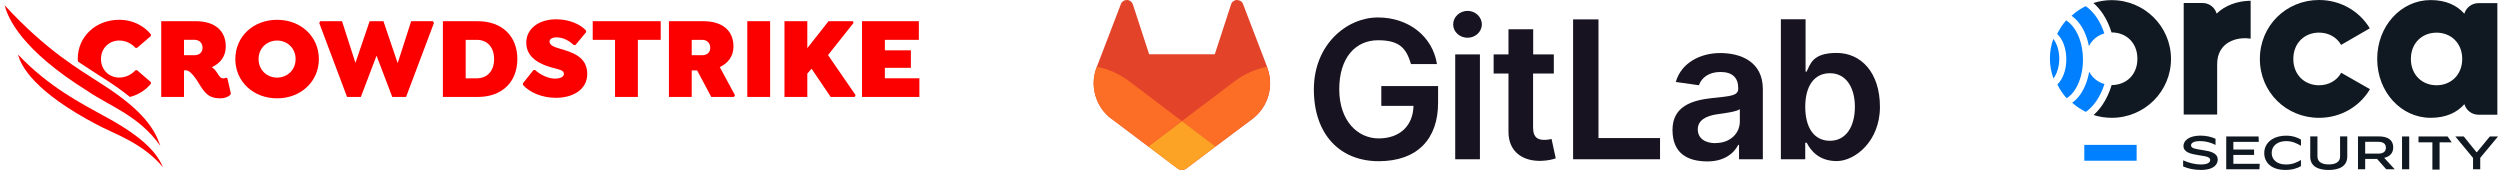 <svg width="353" height="24" viewBox="0 0 353 24" fill="none" xmlns="http://www.w3.org/2000/svg">
<g clip-path="url(#clip0_136_4136)">
<path d="M21.307 11.825V11.595L19.357 9.916H19.13C18.594 10.509 17.766 10.953 16.84 10.953C15.394 10.953 14.256 9.85 14.256 8.337C14.256 6.823 15.394 5.721 16.84 5.721C17.766 5.721 18.594 6.165 19.13 6.757H19.357L21.307 5.079V4.849C20.284 3.598 18.676 2.792 16.855 2.792C13.509 2.792 10.975 5.161 10.975 8.337C10.975 8.46 11.002 8.573 11.011 8.694C12.38 9.625 13.589 10.371 14.63 11.053C16.131 12.003 17.342 12.877 18.34 13.689C19.583 13.375 20.591 12.693 21.307 11.825ZM12.195 11.766C12.976 12.726 14.08 13.415 15.381 13.709C14.502 13.214 13.651 12.729 12.858 12.192C12.625 12.048 12.418 11.909 12.195 11.766Z" fill="#FC0000"/>
<path d="M32.595 13.175L32.108 11.069L31.929 10.954C31.832 11.003 31.751 11.069 31.507 11.069C31.133 11.069 30.905 10.674 30.71 10.362C30.386 9.867 30.125 9.604 29.898 9.489C31.084 8.963 31.88 7.976 31.88 6.561C31.88 4.372 30.386 2.99 27.608 2.99H22.766V13.685H25.982V9.933H26.275C26.99 9.933 27.9 11.48 28.322 12.171C29.2 13.57 29.898 13.882 31.149 13.882C31.734 13.882 32.222 13.668 32.514 13.405L32.595 13.175ZM28.598 6.741C28.598 7.449 28.079 7.794 27.477 7.794H25.982V5.622H27.477C28.079 5.622 28.598 6.018 28.598 6.741Z" fill="#FC0000"/>
<path d="M45.023 8.341C45.023 5.165 42.489 2.796 39.126 2.796C35.762 2.796 33.227 5.165 33.227 8.341C33.227 11.516 35.762 13.885 39.126 13.885C42.489 13.885 45.023 11.5 45.023 8.341ZM41.741 8.341C41.741 9.871 40.571 10.957 39.126 10.957C37.679 10.957 36.51 9.871 36.51 8.341C36.51 6.811 37.679 5.725 39.126 5.725C40.571 5.725 41.741 6.811 41.741 8.341Z" fill="#FC0000"/>
<path d="M52.192 2.993L50.189 8.88L48.292 2.993H45.217L45.074 3.24L49.004 13.687H50.954L53.167 7.86L55.387 13.687H57.337L61.274 3.24L61.124 2.993H58.057L56.152 8.917L54.142 2.993H52.192Z" fill="#FC0000"/>
<path d="M73.049 8.325C73.049 5.133 70.921 2.994 67.46 2.994H62.537V13.689H67.46C70.921 13.689 73.049 11.55 73.049 8.325ZM69.767 8.341C69.767 10.085 68.743 11.056 67.33 11.056H65.754V5.626H67.33C68.743 5.626 69.767 6.598 69.767 8.341Z" fill="#FC0000"/>
<path d="M83.692 5.626H86.842V13.687H90.067V5.626H93.292V2.993H83.692V5.626Z" fill="#FC0000"/>
<path d="M103.567 6.563C103.567 4.375 102.072 2.992 99.294 2.992H94.452V13.687H97.67V9.936H98.433L100.431 13.687H103.632L103.778 13.441L101.633 9.475C102.787 8.932 103.567 7.962 103.567 6.563ZM100.285 6.744C100.285 7.452 99.765 7.797 99.164 7.797H97.67V5.625H99.164C99.765 5.625 100.285 6.02 100.285 6.744Z" fill="#FC0000"/>
<path d="M105.517 13.687H108.742V2.993H105.517V13.687Z" fill="#FC0000"/>
<path d="M113.992 6.794V2.993H110.767V13.687H113.992V10.395L114.592 9.705L117.292 13.687H120.667L120.817 13.44L116.917 7.777L120.517 3.24L120.442 2.993H116.992L113.992 6.794Z" fill="#FC0000"/>
<path d="M124.942 11.055V9.577H128.617V7.106H124.942V5.626H129.742V2.992H121.717V13.687H129.817V11.055H124.942Z" fill="#FC0000"/>
<path d="M78.517 13.812C80.873 13.812 82.918 12.661 82.918 10.441C82.918 8.022 80.857 7.396 79.037 6.87C78.322 6.656 77.59 6.408 77.59 5.882C77.59 5.503 77.996 5.273 78.614 5.273C79.671 5.273 80.564 5.931 81.019 6.36H81.246L82.756 4.55V4.32C81.961 3.415 80.337 2.724 78.549 2.724C76.047 2.724 74.31 4.073 74.31 6.03C74.31 8.137 76.225 9.059 77.85 9.519C78.907 9.816 79.623 9.865 79.623 10.441C79.623 10.853 79.118 11.1 78.337 11.1C77.346 11.1 76.144 10.458 75.56 9.882H75.333L73.839 11.757V11.988C74.797 13.056 76.518 13.812 78.517 13.812Z" fill="#FC0000"/>
<path d="M23.032 23.645C22.252 21.861 20.687 19.573 14.557 16.305C11.729 14.733 6.899 12.313 2.557 7.71C2.95 9.371 4.968 13.02 13.642 17.573C16.045 18.888 20.108 20.121 23.032 23.639" fill="#FC0000"/>
<path d="M22.642 20.592C21.902 18.485 20.567 15.786 14.235 11.78C11.151 9.759 6.622 7.222 0.667 0.755C1.093 2.499 2.975 7.033 12.464 12.92C15.582 15.032 19.605 16.335 22.642 20.592Z" fill="#FC0000"/>
</g>
<path d="M199.249 9.043H202.898C202.29 5.17 198.929 2.465 194.56 2.465C190.19 2.465 185.517 6.258 185.517 12.628C185.517 18.998 189.214 22.76 194.672 22.76C200.129 22.76 203.058 19.623 203.058 14.517V12.148H195.04V14.949H199.585C199.521 17.766 197.649 19.543 194.672 19.543C191.695 19.543 189.102 17.062 189.102 12.596C189.102 8.131 191.407 5.682 194.592 5.682C197.777 5.682 198.593 6.962 199.233 9.043H199.249Z" fill="#171321"/>
<path d="M205.476 22.487H208.965V7.682H205.476V22.487ZM207.22 5.33C208.325 5.33 209.237 4.481 209.237 3.441C209.237 2.401 208.325 1.536 207.22 1.536C206.116 1.536 205.188 2.385 205.188 3.441C205.188 4.497 206.1 5.33 207.22 5.33Z" fill="#171321"/>
<path d="M219.416 7.682H216.487V4.129H212.998V7.682H210.901V10.387H212.998V18.63C212.998 21.415 214.999 22.791 217.624 22.712C218.616 22.68 219.304 22.487 219.672 22.359L219.08 19.622C218.888 19.671 218.488 19.75 218.056 19.75C217.175 19.75 216.471 19.446 216.471 18.038V10.387H219.4V7.682H219.416Z" fill="#171321"/>
<path d="M222.121 22.487H234.397V19.494H225.706V2.737H222.121V22.487Z" fill="#171321"/>
<path d="M241.087 22.792C243.408 22.792 244.8 21.703 245.44 20.455H245.552V22.488H248.913V12.58C248.913 8.659 245.728 7.49 242.895 7.49C240.063 7.49 237.39 8.883 236.621 11.572L239.886 12.036C240.239 11.028 241.215 10.163 242.927 10.163C244.64 10.163 245.44 10.996 245.44 12.452V12.516C245.44 13.524 244.384 13.572 241.775 13.845C238.894 14.149 236.157 15.013 236.157 18.342C236.157 21.671 238.286 22.792 241.119 22.792H241.087ZM242.223 20.215C240.767 20.215 239.726 19.543 239.726 18.262C239.726 16.982 240.895 16.357 242.463 16.133C243.376 16.005 245.216 15.781 245.664 15.413V17.158C245.664 18.806 244.336 20.199 242.223 20.199V20.215Z" fill="#171321"/>
<path d="M251.475 22.487H254.9V20.151H255.108C255.652 21.223 256.805 22.744 259.35 22.744C261.894 22.744 265.448 19.975 265.448 15.093C265.448 10.211 262.759 7.474 259.334 7.474C255.908 7.474 255.636 9.043 255.092 10.115H254.948V2.721H251.459V22.471H251.475V22.487ZM254.9 15.077C254.9 12.196 256.133 10.339 258.389 10.339C260.646 10.339 261.91 12.324 261.91 15.077C261.91 17.83 260.694 19.878 258.389 19.878C256.085 19.878 254.9 17.942 254.9 15.077Z" fill="#171321"/>
<path d="M178.938 9.507L178.906 9.411L175.513 0.56C175.449 0.384 175.321 0.24 175.161 0.144C175.001 0.048 174.825 -0 174.633 -0C174.441 -0 174.265 0.08 174.12 0.192C173.976 0.304 173.864 0.464 173.816 0.656L171.528 7.666H162.261L159.972 0.656C159.924 0.48 159.812 0.32 159.668 0.192C159.524 0.08 159.348 -0 159.156 -0C158.963 -0 158.787 0.032 158.627 0.144C158.467 0.24 158.339 0.384 158.275 0.56L154.882 9.411L154.85 9.507C153.842 12.132 154.706 15.093 156.947 16.79H156.979C156.979 16.805 162.149 20.679 162.149 20.679L164.709 22.615L166.262 23.784C166.63 24.072 167.158 24.072 167.526 23.784L169.079 22.615L171.64 20.679L176.841 16.79C179.082 15.093 179.93 12.132 178.922 9.507H178.938Z" fill="#E24329"/>
<path d="M178.939 9.507L178.907 9.411C177.226 9.763 175.674 10.467 174.345 11.46C174.329 11.46 170.312 14.517 166.887 17.094C169.416 19.014 171.624 20.679 171.624 20.679L176.826 16.79C179.067 15.093 179.915 12.132 178.907 9.507H178.939Z" fill="#FC6D26"/>
<path d="M162.133 20.679L164.694 22.616L166.246 23.784C166.614 24.072 167.142 24.072 167.511 23.784L169.063 22.616L171.624 20.679C171.624 20.679 169.415 19.014 166.886 17.094C164.342 19.014 162.133 20.679 162.133 20.679Z" fill="#FCA326"/>
<path d="M159.428 11.46C158.1 10.467 156.547 9.747 154.866 9.411L154.834 9.507C153.826 12.132 154.69 15.093 156.931 16.79H156.963C156.963 16.806 162.133 20.679 162.133 20.679C162.133 20.679 164.342 19.014 166.886 17.094C163.477 14.517 159.46 11.476 159.428 11.46Z" fill="#FC6D26"/>
<g clip-path="url(#clip1_136_4136)">
<path d="M349.194 22.298L346.688 19.267H347.882L349.669 21.477H349.749L351.569 19.267H352.721L350.21 22.286V23.896H349.194V22.301V22.298Z" fill="#101921"/>
<path d="M343.453 20.094H341.491V19.267H345.598L346.18 20.094H344.469V23.95H343.453V20.094Z" fill="#101921"/>
<path d="M339.167 19.267H340.183V23.896H339.167V19.267Z" fill="#101921"/>
<path d="M332.948 19.258H335.849C337.241 19.258 337.923 19.814 337.923 20.815C337.923 21.578 337.486 22.095 336.65 22.287L338.13 23.896H336.931L335.642 22.44H333.964V23.896H332.948V19.261V19.258ZM335.817 21.69C336.603 21.69 336.889 21.326 336.889 20.854C336.889 20.381 336.603 20.026 335.817 20.026H333.964V21.69H335.817Z" fill="#101921"/>
<path d="M326.206 22.112V19.264H327.222V22.071C327.222 22.933 327.955 23.217 328.821 23.217C329.686 23.217 330.419 22.939 330.419 22.097V19.264H331.435V22.086C331.435 23.483 330.298 24 328.803 24C327.308 24 326.203 23.483 326.203 22.112H326.206Z" fill="#101921"/>
<path d="M319.713 21.595C319.713 20.289 320.803 19.158 322.83 19.158C323.737 19.158 324.46 19.436 324.898 19.713V20.582H324.889C324.301 20.245 323.689 19.926 322.806 19.926C321.518 19.926 320.762 20.641 320.762 21.589C320.762 22.523 321.471 23.226 322.788 23.226C323.663 23.226 324.307 22.954 324.886 22.591H324.895V23.459C324.472 23.716 323.71 23.997 322.723 23.997C320.649 23.997 319.71 22.898 319.71 21.598L319.713 21.595Z" fill="#101921"/>
<path d="M314.34 19.267H318.91L318.943 20.029H315.35V21.116H318.275V21.879H315.35V23.131H319.072L319.034 23.899H314.343V19.27L314.34 19.267Z" fill="#101921"/>
<path d="M308.26 23.509V22.641H308.269C309.049 23.004 309.961 23.223 310.765 23.223C311.625 23.223 312.077 22.984 312.077 22.6C312.077 22.215 311.728 22.097 310.399 21.905C309.294 21.74 308.307 21.483 308.307 20.614C308.307 19.846 309.087 19.149 310.732 19.149C311.441 19.149 312.236 19.309 312.833 19.592V20.461H312.824C312.18 20.115 311.376 19.923 310.653 19.923C309.793 19.923 309.374 20.168 309.374 20.526C309.374 20.957 310.026 21.037 311.028 21.193C312.142 21.359 313.143 21.604 313.143 22.543C313.143 23.14 312.691 23.994 310.759 23.994C309.716 23.994 308.916 23.781 308.263 23.504L308.26 23.509Z" fill="#101921"/>
<path d="M301.692 20.458H294.304V22.694H301.692V20.458Z" fill="#0080FF"/>
<path d="M349.947 0.446C349.028 0.446 348.224 1.055 347.964 1.935C346.907 0.73 345.335 0.009 343.196 0.009C339.069 0.009 335.66 3.631 335.66 8.322C335.66 13.013 339.066 16.635 343.196 16.635C345.335 16.635 346.907 15.92 347.97 14.709C348.23 15.589 349.034 16.198 349.953 16.198H352.626V0.443H349.947V0.446ZM344.038 12.038C341.988 12.038 340.416 10.555 340.416 8.322C340.416 6.089 341.988 4.611 344.038 4.611C346.089 4.611 347.666 6.094 347.666 8.322C347.666 10.549 346.089 12.038 344.038 12.038Z" fill="#101921"/>
<path d="M330.579 10.278C329.964 11.38 328.812 12.038 327.444 12.038C325.394 12.038 323.817 10.555 323.817 8.322C323.817 6.086 325.394 4.605 327.444 4.605C328.794 4.605 329.947 5.252 330.567 6.34L334.614 3.997C333.155 1.577 330.496 -0 327.444 -0C322.809 -0 319.093 3.628 319.093 8.319C319.093 13.01 322.809 16.638 327.444 16.638C330.517 16.638 333.187 15.049 334.638 12.591L330.579 10.275V10.278Z" fill="#101921"/>
<path d="M317.792 0.106V5.462C315.843 5.146 313.063 5.938 313.063 9.058V16.174H308.339V0.425H311.012C311.931 0.425 312.735 1.034 312.989 1.92C314.185 0.762 315.89 0.165 317.553 0.115H317.565C317.642 0.109 317.716 0.109 317.792 0.109V0.106Z" fill="#101921"/>
<path d="M298.18 0.018C297.276 0.018 296.404 0.163 295.586 0.426C296.082 0.848 296.54 1.371 296.951 1.991C297.456 2.756 297.858 3.631 298.147 4.579C298.159 4.579 298.168 4.579 298.18 4.579C300.18 4.579 301.802 6 301.802 8.296C301.802 10.591 300.18 12.009 298.18 12.009C298.174 12.009 298.171 12.009 298.165 12.009C297.855 13.04 297.415 13.991 296.856 14.812C296.478 15.368 296.059 15.847 295.61 16.236C296.419 16.496 297.285 16.635 298.18 16.635C302.8 16.635 306.546 12.916 306.546 8.328C306.546 3.74 302.8 0.021 298.18 0.021V0.018Z" fill="#101921"/>
<path d="M293.093 2.715C294.009 3.61 294.661 4.966 294.957 6.52C295.4 5.622 296.186 4.99 297.134 4.721C296.877 3.926 296.534 3.193 296.109 2.549C295.633 1.829 295.087 1.264 294.496 0.869C293.766 1.226 293.093 1.687 292.502 2.23C292.706 2.369 292.904 2.532 293.093 2.718V2.715Z" fill="#0080FF"/>
<path d="M297.149 11.864C296.219 11.601 295.445 10.987 294.993 10.124C294.809 11.205 294.452 12.204 293.941 13.031C293.551 13.66 293.093 14.156 292.591 14.505C293.167 15.019 293.817 15.456 294.523 15.799C295.069 15.418 295.575 14.895 296.021 14.239C296.493 13.542 296.874 12.742 297.149 11.867V11.864Z" fill="#0080FF"/>
<path d="M294.115 8.337C294.094 6.284 293.433 4.42 292.34 3.35C292.145 3.161 291.944 3.004 291.734 2.877C291.232 3.451 290.806 4.095 290.476 4.792C291.255 5.521 291.764 6.836 291.764 8.369C291.764 9.885 291.264 11.188 290.502 11.923C290.845 12.635 291.288 13.288 291.814 13.87C292.272 13.589 292.694 13.149 293.055 12.567C293.755 11.442 294.13 9.938 294.115 8.34V8.337Z" fill="#0080FF"/>
<path d="M289.923 5.492C289.616 6.357 289.447 7.288 289.447 8.254C289.447 9.22 289.622 10.192 289.941 11.072C290.44 10.443 290.771 9.421 290.771 8.295C290.771 7.17 290.431 6.118 289.92 5.492H289.923Z" fill="#0080FF"/>
</g>
<defs>
<clipPath id="clip0_136_4136">
<rect width="129.75" height="24" fill="white" transform="translate(0.667)"/>
</clipPath>
<clipPath id="clip1_136_4136">
<rect width="63.276" height="24" fill="white" transform="translate(289.447)"/>
</clipPath>
</defs>
</svg>
